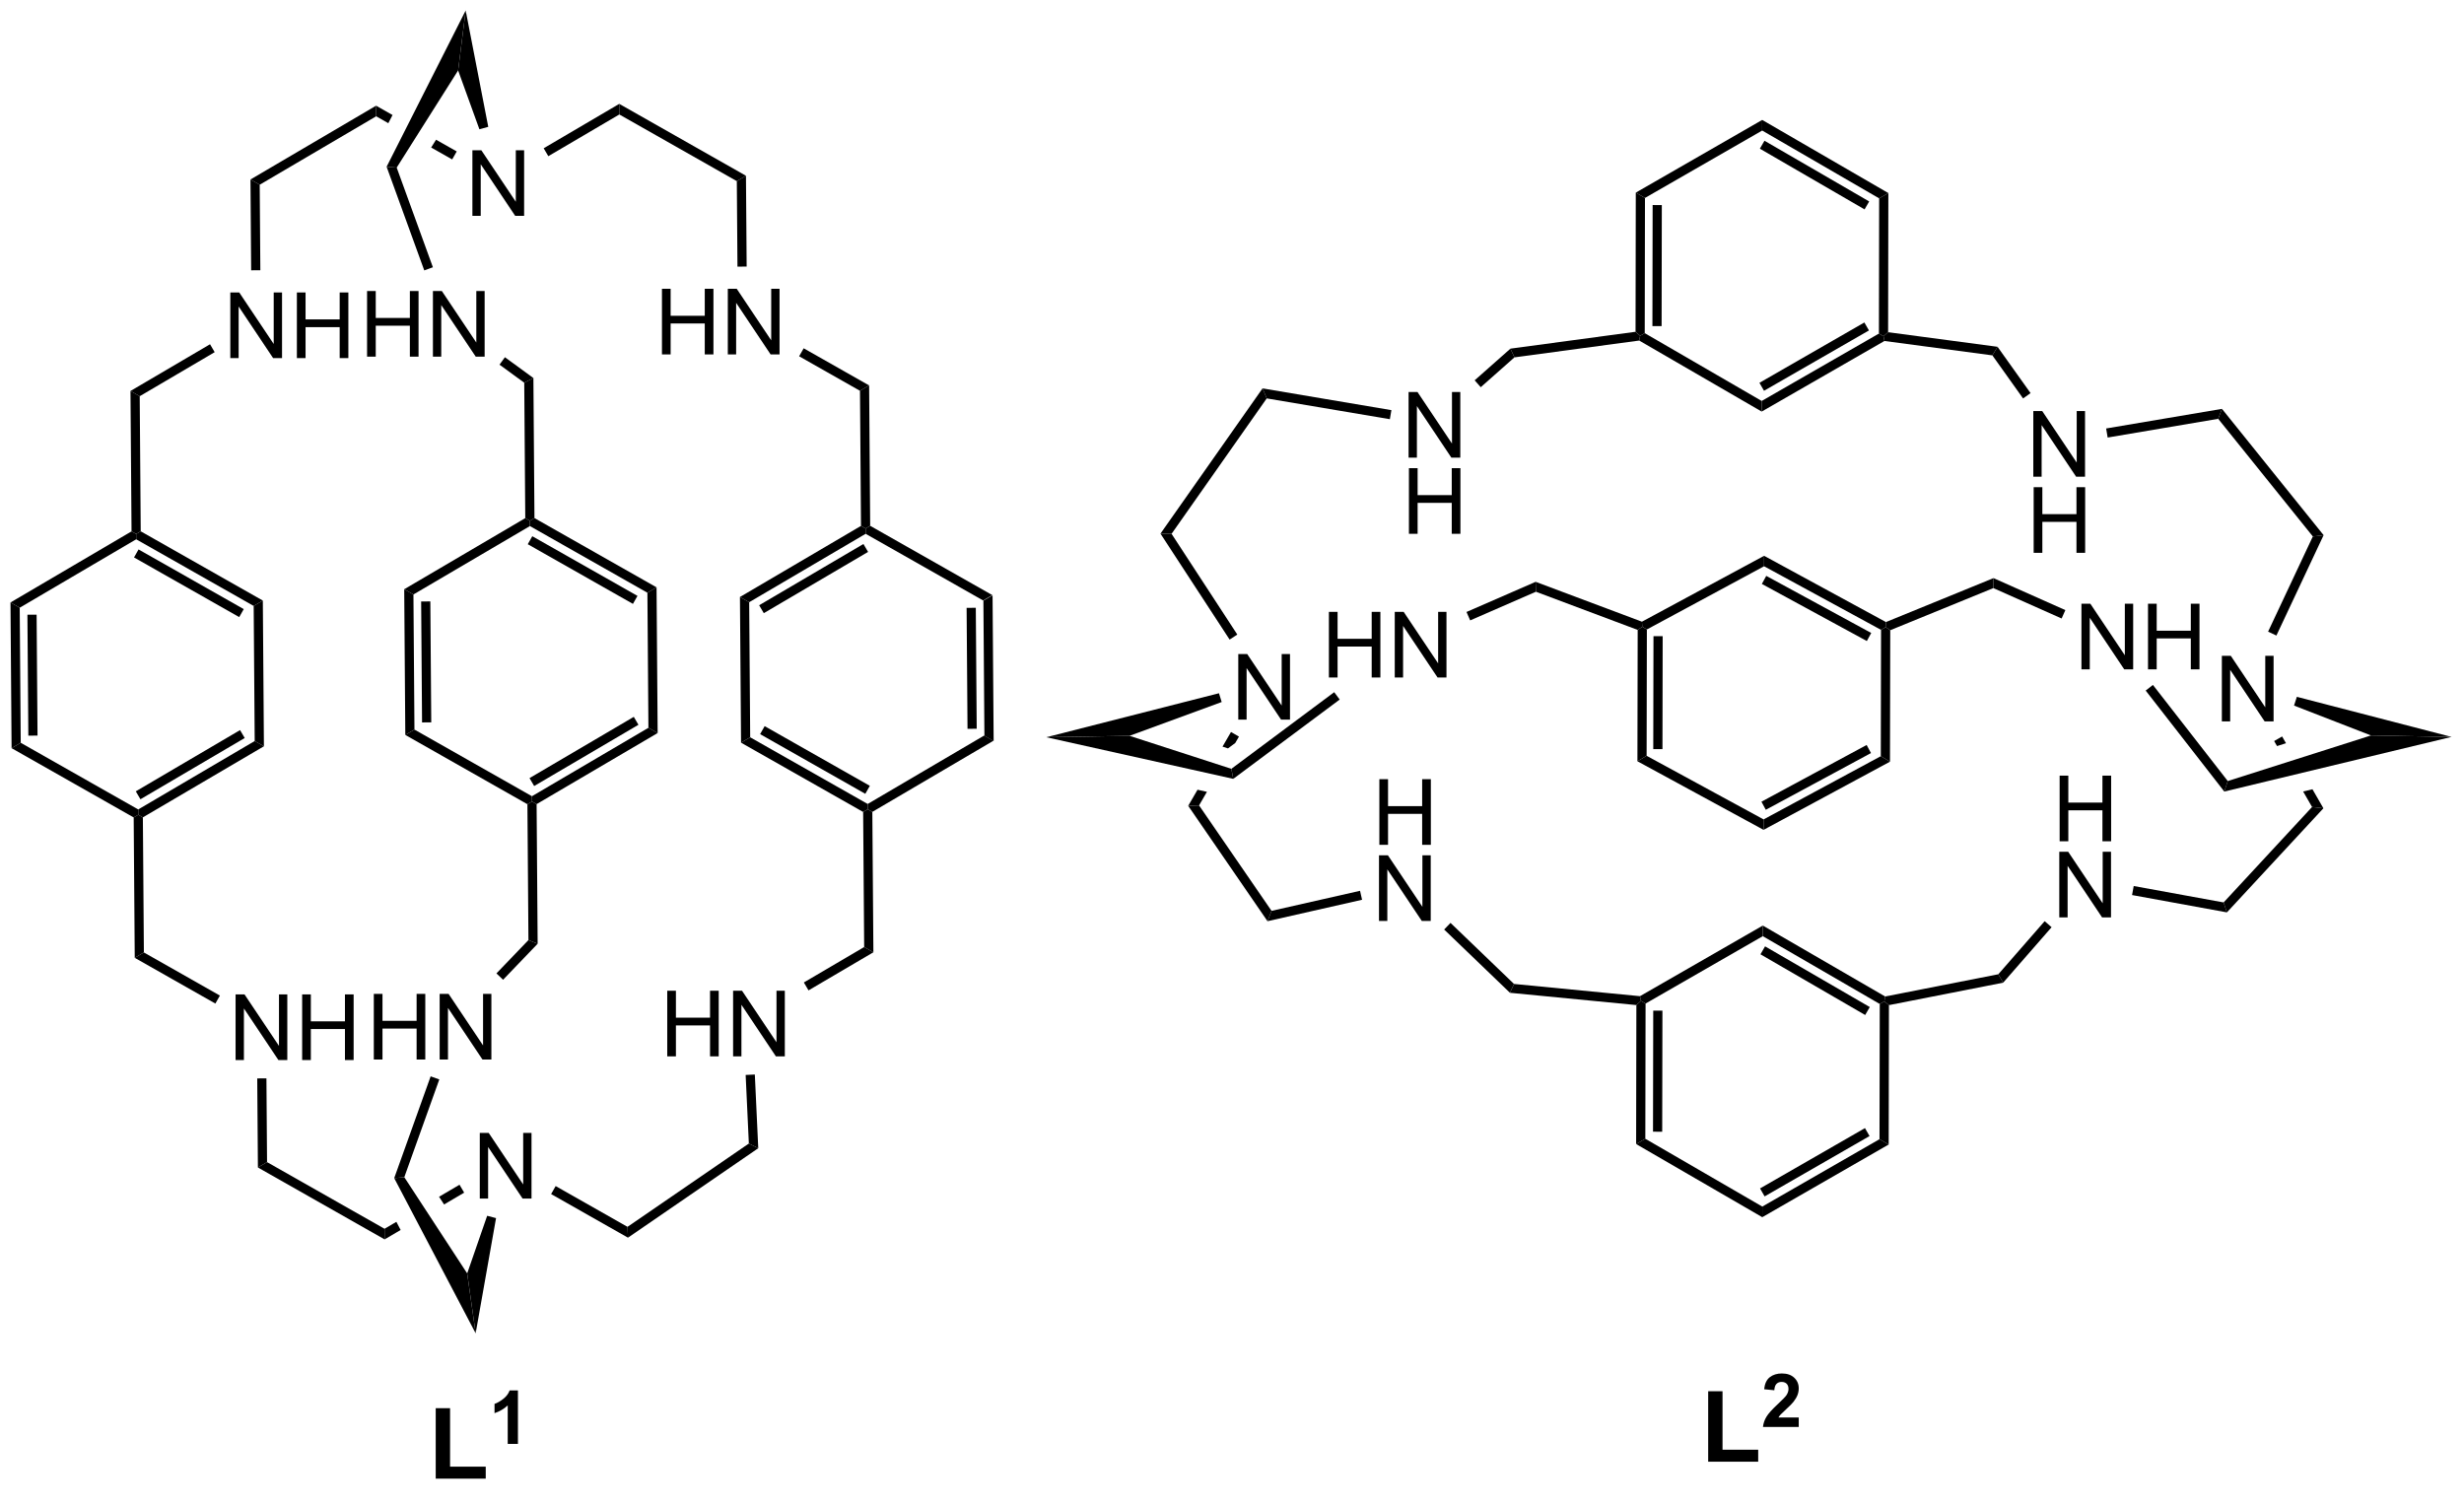 <?xml version="1.0" encoding="UTF-8"?>
<!DOCTYPE svg PUBLIC '-//W3C//DTD SVG 1.0//EN'
          'http://www.w3.org/TR/2001/REC-SVG-20010904/DTD/svg10.dtd'>
<svg stroke-dasharray="none" shape-rendering="auto" xmlns="http://www.w3.org/2000/svg" font-family="'Dialog'" text-rendering="auto" width="90" fill-opacity="1" color-interpolation="auto" color-rendering="auto" preserveAspectRatio="xMidYMid meet" font-size="12px" viewBox="0 0 90 55" fill="black" xmlns:xlink="http://www.w3.org/1999/xlink" stroke="black" image-rendering="auto" stroke-miterlimit="10" stroke-linecap="square" stroke-linejoin="miter" font-style="normal" stroke-width="1" height="55" stroke-dashoffset="0" font-weight="normal" stroke-opacity="1"
><!--Generated by the Batik Graphics2D SVG Generator--><defs id="genericDefs"
  /><g
  ><defs id="defs1"
    ><clipPath clipPathUnits="userSpaceOnUse" id="clipPath1"
      ><path d="M2.505 2.654 L237.275 2.654 L237.275 144.655 L2.505 144.655 L2.505 2.654 Z"
      /></clipPath
      ><clipPath clipPathUnits="userSpaceOnUse" id="clipPath2"
      ><path d="M-0.972 2.794 L-0.972 140.847 L227.27 140.847 L227.27 2.794 Z"
      /></clipPath
    ></defs
    ><g transform="scale(0.383,0.383) translate(-2.505,-2.654) matrix(1.029,0,0,1.029,3.505,-0.221)"
    ><path d="M91.12 71.471 L90.264 70.986 L90.17 58.463 L91.019 57.965 ZM89.55 70.335 L89.466 59.124 L88.614 59.131 L88.698 70.342 Z" stroke="none" clip-path="url(#clipPath2)"
    /></g
    ><g transform="matrix(0.394,0,0,0.394,0.383,-1.102)"
    ><path d="M91.019 57.965 L90.17 58.463 L79.278 52.283 L79.275 51.791 L79.699 51.542 Z" stroke="none" clip-path="url(#clipPath2)"
    /></g
    ><g transform="matrix(0.394,0,0,0.394,0.383,-1.102)"
    ><path d="M78.847 51.549 L79.275 51.791 L79.278 52.283 L68.481 58.626 L67.625 58.141 ZM79.073 53.227 L69.406 58.906 L69.837 59.641 L79.504 53.962 Z" stroke="none" clip-path="url(#clipPath2)"
    /></g
    ><g transform="matrix(0.394,0,0,0.394,0.383,-1.102)"
    ><path d="M67.625 58.141 L68.481 58.626 L68.575 71.149 L67.727 71.647 Z" stroke="none" clip-path="url(#clipPath2)"
    /></g
    ><g transform="matrix(0.394,0,0,0.394,0.383,-1.102)"
    ><path d="M67.727 71.647 L68.575 71.149 L79.467 77.329 L79.471 77.82 L79.046 78.07 ZM69.495 70.855 L79.247 76.388 L79.667 75.647 L69.916 70.114 Z" stroke="none" clip-path="url(#clipPath2)"
    /></g
    ><g transform="matrix(0.394,0,0,0.394,0.383,-1.102)"
    ><path d="M79.898 78.063 L79.471 77.82 L79.467 77.329 L90.264 70.986 L91.12 71.471 Z" stroke="none" clip-path="url(#clipPath2)"
    /></g
    ><g transform="matrix(0.394,0,0,0.394,0.383,-1.102)"
    ><path d="M79.046 78.07 L79.471 77.82 L79.898 78.063 L79.996 91.078 L79.141 90.592 Z" stroke="none" clip-path="url(#clipPath2)"
    /></g
    ><g transform="matrix(0.394,0,0,0.394,0.383,-1.102)"
    ><path d="M79.699 51.542 L79.275 51.791 L78.847 51.549 L78.753 39.026 L79.601 38.528 Z" stroke="none" clip-path="url(#clipPath2)"
    /></g
    ><g transform="matrix(0.394,0,0,0.394,0.383,-1.102)"
    ><path d="M60.395 35.654 L60.395 29.57 L61.2 29.57 L61.2 32.069 L64.363 32.069 L64.363 29.57 L65.168 29.57 L65.168 35.654 L64.363 35.654 L64.363 32.785 L61.2 32.785 L61.2 35.654 L60.395 35.654 ZM66.5 35.654 L66.5 29.57 L67.328 29.57 L70.523 34.346 L70.523 29.57 L71.296 29.57 L71.296 35.654 L70.468 35.654 L67.272 30.873 L67.272 35.654 L66.5 35.654 Z" stroke="none" clip-path="url(#clipPath2)"
    /></g
    ><g transform="matrix(0.394,0,0,0.394,0.383,-1.102)"
    ><path d="M79.601 38.528 L78.753 39.026 L73.112 35.826 L73.533 35.085 Z" stroke="none" clip-path="url(#clipPath2)"
    /></g
    ><g transform="matrix(0.394,0,0,0.394,0.383,-1.102)"
    ><path d="M60.885 100.727 L60.885 94.642 L61.69 94.642 L61.69 97.141 L64.852 97.141 L64.852 94.642 L65.657 94.642 L65.657 100.727 L64.852 100.727 L64.852 97.857 L61.69 97.857 L61.69 100.727 L60.885 100.727 ZM66.99 100.727 L66.99 94.642 L67.817 94.642 L71.013 99.418 L71.013 94.642 L71.785 94.642 L71.785 100.727 L70.957 100.727 L67.762 95.945 L67.762 100.727 L66.99 100.727 Z" stroke="none" clip-path="url(#clipPath2)"
    /></g
    ><g transform="matrix(0.394,0,0,0.394,0.383,-1.102)"
    ><path d="M79.141 90.592 L79.996 91.078 L73.982 94.611 L73.55 93.876 Z" stroke="none" clip-path="url(#clipPath2)"
    /></g
    ><g transform="matrix(0.394,0,0,0.394,0.383,-1.102)"
    ><path d="M68.154 102.451 L69.005 102.411 L69.323 109.243 L68.45 108.809 Z" stroke="none" clip-path="url(#clipPath2)"
    /></g
    ><g transform="matrix(0.394,0,0,0.394,0.383,-1.102)"
    ><path d="M68.45 108.809 L69.323 109.243 L57.244 117.535 L57.201 116.531 Z" stroke="none" clip-path="url(#clipPath2)"
    /></g
    ><g transform="matrix(0.394,0,0,0.394,0.383,-1.102)"
    ><path d="M43.507 113.911 L43.507 107.826 L44.335 107.826 L47.53 112.602 L47.53 107.826 L48.302 107.826 L48.302 113.911 L47.475 113.911 L44.279 109.129 L44.279 113.911 L43.507 113.911 Z" stroke="none" clip-path="url(#clipPath2)"
    /></g
    ><g transform="matrix(0.394,0,0,0.394,0.383,-1.102)"
    ><path d="M57.201 116.531 L57.244 117.535 L50.119 113.493 L50.54 112.752 Z" stroke="none" clip-path="url(#clipPath2)"
    /></g
    ><g transform="matrix(0.394,0,0,0.394,0.383,-1.102)"
    ><path d="M68.247 27.51 L67.395 27.516 L67.335 19.589 L68.183 19.091 Z" stroke="none" clip-path="url(#clipPath2)"
    /></g
    ><g transform="matrix(0.394,0,0,0.394,0.383,-1.102)"
    ><path d="M68.183 19.091 L67.335 19.589 L56.443 13.409 L56.436 12.426 Z" stroke="none" clip-path="url(#clipPath2)"
    /></g
    ><g transform="matrix(0.394,0,0,0.394,0.383,-1.102)"
    ><path d="M42.822 22.81 L42.822 16.725 L43.65 16.725 L46.846 21.501 L46.846 16.725 L47.617 16.725 L47.617 22.81 L46.79 22.81 L43.594 18.028 L43.594 22.81 L42.822 22.81 Z" stroke="none" clip-path="url(#clipPath2)"
    /></g
    ><g transform="matrix(0.394,0,0,0.394,0.383,-1.102)"
    ><path d="M56.436 12.426 L56.443 13.409 L49.86 17.276 L49.429 16.542 Z" stroke="none" clip-path="url(#clipPath2)"
    /></g
    ><g transform="matrix(0.394,0,0,0.394,0.383,-1.102)"
    ><path d="M41.628 112.628 L39.73 113.743 L39.73 113.743 L40.196 114.457 L40.196 114.457 L42.059 113.362 L41.628 112.628 ZM35.774 116.066 L34.677 116.711 L34.684 117.695 L36.17 116.822 L36.17 116.822 L35.774 116.066 Z" stroke="none" clip-path="url(#clipPath2)"
    /></g
    ><g transform="matrix(0.394,0,0,0.394,0.383,-1.102)"
    ><path d="M23.785 110.531 L22.937 111.029 L34.684 117.695 L34.677 116.711 L23.785 110.531 Z" stroke="none" clip-path="url(#clipPath2)"
    /></g
    ><g transform="matrix(0.394,0,0,0.394,0.383,-1.102)"
    ><path d="M20.868 101.066 L20.868 94.981 L21.695 94.981 L24.891 99.757 L24.891 94.981 L25.663 94.981 L25.663 101.066 L24.835 101.066 L21.64 96.284 L21.64 101.066 L20.868 101.066 ZM27.039 101.066 L27.039 94.981 L27.845 94.981 L27.845 97.48 L31.007 97.48 L31.007 94.981 L31.812 94.981 L31.812 101.066 L31.007 101.066 L31.007 98.196 L27.845 98.196 L27.845 101.066 L27.039 101.066 Z" stroke="none" clip-path="url(#clipPath2)"
    /></g
    ><g transform="matrix(0.394,0,0,0.394,0.383,-1.102)"
    ><path d="M23.785 110.531 L22.937 111.029 L22.875 102.773 L23.727 102.766 Z" stroke="none" clip-path="url(#clipPath2)"
    /></g
    ><g transform="matrix(0.394,0,0,0.394,0.383,-1.102)"
    ><path d="M19.414 95.092 L18.994 95.833 L11.519 91.592 L12.367 91.094 Z" stroke="none" clip-path="url(#clipPath2)"
    /></g
    ><g transform="matrix(0.394,0,0,0.394,0.383,-1.102)"
    ><path d="M12.367 91.094 L11.519 91.592 L11.421 78.578 L11.845 78.329 L12.273 78.572 Z" stroke="none" clip-path="url(#clipPath2)"
    /></g
    ><g transform="matrix(0.394,0,0,0.394,0.383,-1.102)"
    ><path d="M12.273 78.572 L11.845 78.329 L11.842 77.837 L22.64 71.494 L23.495 71.98 ZM12.048 76.893 L21.715 71.214 L21.283 70.48 L11.616 76.158 Z" stroke="none" clip-path="url(#clipPath2)"
    /></g
    ><g transform="matrix(0.394,0,0,0.394,0.383,-1.102)"
    ><path d="M23.495 71.98 L22.64 71.494 L22.545 58.971 L23.394 58.473 Z" stroke="none" clip-path="url(#clipPath2)"
    /></g
    ><g transform="matrix(0.394,0,0,0.394,0.383,-1.102)"
    ><path d="M23.394 58.473 L22.545 58.971 L11.653 52.792 L11.65 52.3 L12.074 52.051 ZM21.625 59.265 L11.873 53.733 L11.453 54.474 L21.204 60.006 Z" stroke="none" clip-path="url(#clipPath2)"
    /></g
    ><g transform="matrix(0.394,0,0,0.394,0.383,-1.102)"
    ><path d="M11.222 52.057 L11.65 52.3 L11.653 52.792 L0.856 59.135 L0 58.649 Z" stroke="none" clip-path="url(#clipPath2)"
    /></g
    ><g transform="matrix(0.394,0,0,0.394,0.383,-1.102)"
    ><path d="M0 58.649 L0.856 59.135 L0.95 71.657 L0.102 72.155 ZM1.57 59.785 L1.655 70.996 L2.507 70.99 L2.422 59.779 Z" stroke="none" clip-path="url(#clipPath2)"
    /></g
    ><g transform="matrix(0.394,0,0,0.394,0.383,-1.102)"
    ><path d="M0.102 72.155 L0.95 71.657 L11.842 77.837 L11.845 78.329 L11.421 78.578 Z" stroke="none" clip-path="url(#clipPath2)"
    /></g
    ><g transform="matrix(0.394,0,0,0.394,0.383,-1.102)"
    ><path d="M12.074 52.051 L11.65 52.3 L11.222 52.057 L11.124 39.043 L11.98 39.528 Z" stroke="none" clip-path="url(#clipPath2)"
    /></g
    ><g transform="matrix(0.394,0,0,0.394,0.383,-1.102)"
    ><path d="M20.379 35.993 L20.379 29.909 L21.206 29.909 L24.402 34.685 L24.402 29.909 L25.174 29.909 L25.174 35.993 L24.346 35.993 L21.151 31.212 L21.151 35.993 L20.379 35.993 ZM26.55 35.993 L26.55 29.909 L27.355 29.909 L27.355 32.408 L30.518 32.408 L30.518 29.909 L31.323 29.909 L31.323 35.993 L30.518 35.993 L30.518 33.124 L27.355 33.124 L27.355 35.993 L26.55 35.993 Z" stroke="none" clip-path="url(#clipPath2)"
    /></g
    ><g transform="matrix(0.394,0,0,0.394,0.383,-1.102)"
    ><path d="M11.98 39.528 L11.124 39.043 L18.499 34.711 L18.93 35.445 Z" stroke="none" clip-path="url(#clipPath2)"
    /></g
    ><g transform="matrix(0.394,0,0,0.394,0.383,-1.102)"
    ><path d="M23.163 27.849 L22.311 27.855 L22.248 19.436 L23.104 19.922 Z" stroke="none" clip-path="url(#clipPath2)"
    /></g
    ><g transform="matrix(0.394,0,0,0.394,0.383,-1.102)"
    ><path d="M33.894 12.595 L22.248 19.436 L23.104 19.922 L33.901 13.579 L33.894 12.595 Z" stroke="none" clip-path="url(#clipPath2)"
    /></g
    ><g transform="matrix(0.394,0,0,0.394,0.383,-1.102)"
    ><path d="M33.894 12.595 L33.901 13.579 L35.028 14.218 L35.418 13.46 L33.894 12.595 ZM39.454 15.75 L38.998 16.471 L40.948 17.577 L41.369 16.836 L39.454 15.75 Z" stroke="none" clip-path="url(#clipPath2)"
    /></g
    ><g transform="matrix(0.394,0,0,0.394,0.383,-1.102)"
    ><path d="M44.19 115.507 L45.014 115.722 L43.124 126.403 L42.339 120.85 Z" stroke="none" clip-path="url(#clipPath2)"
    /></g
    ><g transform="matrix(0.394,0,0,0.394,0.383,-1.102)"
    ><path d="M42.339 120.85 L43.124 126.403 L35.573 112.017 L36.509 111.93 Z" stroke="none" clip-path="url(#clipPath2)"
    /></g
    ><g transform="matrix(0.394,0,0,0.394,0.383,-1.102)"
    ><path d="M33.682 101.02 L33.682 94.935 L34.487 94.935 L34.487 97.434 L37.65 97.434 L37.65 94.935 L38.455 94.935 L38.455 101.02 L37.65 101.02 L37.65 98.15 L34.487 98.15 L34.487 101.02 L33.682 101.02 ZM39.787 101.02 L39.787 94.935 L40.614 94.935 L43.81 99.711 L43.81 94.935 L44.582 94.935 L44.582 101.02 L43.755 101.02 L40.559 96.239 L40.559 101.02 L39.787 101.02 Z" stroke="none" clip-path="url(#clipPath2)"
    /></g
    ><g transform="matrix(0.394,0,0,0.394,0.383,-1.102)"
    ><path d="M36.509 111.93 L35.573 112.017 L38.951 102.58 L39.753 102.867 Z" stroke="none" clip-path="url(#clipPath2)"
    /></g
    ><g transform="matrix(0.394,0,0,0.394,0.383,-1.102)"
    ><path d="M44.292 14.555 L43.471 14.781 L41.498 9.328 L42.199 3.767 Z" stroke="none" clip-path="url(#clipPath2)"
    /></g
    ><g transform="matrix(0.394,0,0,0.394,0.383,-1.102)"
    ><path d="M42.199 3.767 L41.498 9.328 L35.804 18.334 L34.869 18.256 Z" stroke="none" clip-path="url(#clipPath2)"
    /></g
    ><g transform="matrix(0.394,0,0,0.394,0.383,-1.102)"
    ><path d="M33.057 35.86 L33.057 29.776 L33.862 29.776 L33.862 32.274 L37.024 32.274 L37.024 29.776 L37.83 29.776 L37.83 35.86 L37.024 35.86 L37.024 32.991 L33.862 32.991 L33.862 35.86 L33.057 35.86 ZM39.162 35.86 L39.162 29.776 L39.989 29.776 L43.185 34.551 L43.185 29.776 L43.957 29.776 L43.957 35.86 L43.13 35.86 L39.934 31.079 L39.934 35.86 L39.162 35.86 Z" stroke="none" clip-path="url(#clipPath2)"
    /></g
    ><g transform="matrix(0.394,0,0,0.394,0.383,-1.102)"
    ><path d="M34.869 18.256 L35.804 18.334 L39.16 27.573 L38.359 27.864 Z" stroke="none" clip-path="url(#clipPath2)"
    /></g
    ><g transform="matrix(0.394,0,0,0.394,0.383,-1.102)"
    ><path d="M45.665 93.626 L45.051 93.036 L48.017 89.947 L48.871 90.287 Z" stroke="none" clip-path="url(#clipPath2)"
    /></g
    ><g transform="matrix(0.394,0,0,0.394,0.383,-1.102)"
    ><path d="M48.871 90.287 L48.017 89.947 L47.922 77.352 L48.346 77.103 L48.774 77.345 Z" stroke="none" clip-path="url(#clipPath2)"
    /></g
    ><g transform="matrix(0.394,0,0,0.394,0.383,-1.102)"
    ><path d="M48.774 77.345 L48.346 77.103 L48.343 76.611 L59.14 70.268 L59.996 70.753 ZM48.548 75.666 L58.215 69.988 L57.784 69.253 L48.117 74.932 Z" stroke="none" clip-path="url(#clipPath2)"
    /></g
    ><g transform="matrix(0.394,0,0,0.394,0.383,-1.102)"
    ><path d="M59.996 70.753 L59.14 70.268 L59.046 57.745 L59.894 57.247 Z" stroke="none" clip-path="url(#clipPath2)"
    /></g
    ><g transform="matrix(0.394,0,0,0.394,0.383,-1.102)"
    ><path d="M59.894 57.247 L59.046 57.745 L48.154 51.566 L48.151 51.074 L48.575 50.825 ZM58.126 58.039 L48.374 52.507 L47.954 53.248 L57.705 58.78 Z" stroke="none" clip-path="url(#clipPath2)"
    /></g
    ><g transform="matrix(0.394,0,0,0.394,0.383,-1.102)"
    ><path d="M47.723 50.831 L48.151 51.074 L48.154 51.566 L37.356 57.908 L36.501 57.423 Z" stroke="none" clip-path="url(#clipPath2)"
    /></g
    ><g transform="matrix(0.394,0,0,0.394,0.383,-1.102)"
    ><path d="M36.501 57.423 L37.356 57.908 L37.45 70.431 L36.602 70.929 ZM38.071 58.559 L38.155 69.77 L39.007 69.763 L38.923 58.552 Z" stroke="none" clip-path="url(#clipPath2)"
    /></g
    ><g transform="matrix(0.394,0,0,0.394,0.383,-1.102)"
    ><path d="M36.602 70.929 L37.45 70.431 L48.343 76.611 L48.346 77.103 L47.922 77.352 Z" stroke="none" clip-path="url(#clipPath2)"
    /></g
    ><g transform="matrix(0.394,0,0,0.394,0.383,-1.102)"
    ><path d="M48.575 50.825 L48.151 51.074 L47.723 50.831 L47.628 38.277 L48.477 37.842 Z" stroke="none" clip-path="url(#clipPath2)"
    /></g
    ><g transform="matrix(0.394,0,0,0.394,0.383,-1.102)"
    ><path d="M48.477 37.842 L47.628 38.277 L45.334 36.603 L45.837 35.914 Z" stroke="none" clip-path="url(#clipPath2)"
    /></g
    ><g transform="matrix(0.394,0,0,0.394,0.383,-1.102)"
    ><path d="M189.968 80.787 L189.968 74.703 L190.773 74.703 L190.773 77.202 L193.936 77.202 L193.936 74.703 L194.741 74.703 L194.741 80.787 L193.936 80.787 L193.936 77.918 L190.773 77.918 L190.773 80.787 L189.968 80.787 Z" stroke="none" clip-path="url(#clipPath2)"
    /></g
    ><g transform="matrix(0.394,0,0,0.394,0.383,-1.102)"
    ><path d="M189.935 87.846 L189.935 81.761 L190.762 81.761 L193.958 86.537 L193.958 81.761 L194.73 81.761 L194.73 87.846 L193.903 87.846 L190.707 83.065 L190.707 87.846 L189.935 87.846 Z" stroke="none" clip-path="url(#clipPath2)"
    /></g
    ><g transform="matrix(0.394,0,0,0.394,0.383,-1.102)"
    ><path d="M184.733 93.896 L184.282 93.116 L188.579 88.195 L189.221 88.755 Z" stroke="none" clip-path="url(#clipPath2)"
    /></g
    ><g transform="matrix(0.394,0,0,0.394,0.383,-1.102)"
    ><path d="M126.902 81.116 L126.902 75.031 L127.707 75.031 L127.707 77.53 L130.87 77.53 L130.87 75.031 L131.675 75.031 L131.675 81.116 L130.87 81.116 L130.87 78.246 L127.707 78.246 L127.707 81.116 L126.902 81.116 Z" stroke="none" clip-path="url(#clipPath2)"
    /></g
    ><g transform="matrix(0.394,0,0,0.394,0.383,-1.102)"
    ><path d="M126.869 88.174 L126.869 82.089 L127.696 82.089 L130.892 86.865 L130.892 82.089 L131.664 82.089 L131.664 88.174 L130.837 88.174 L127.641 83.393 L127.641 88.174 L126.869 88.174 Z" stroke="none" clip-path="url(#clipPath2)"
    /></g
    ><g transform="matrix(0.394,0,0,0.394,0.383,-1.102)"
    ><path d="M139.386 94.014 L139.009 94.834 L132.908 88.968 L133.499 88.354 Z" stroke="none" clip-path="url(#clipPath2)"
    /></g
    ><g transform="matrix(0.394,0,0,0.394,0.383,-1.102)"
    ><path d="M125.111 85.379 L125.299 86.21 L116.532 88.197 L116.907 87.238 Z" stroke="none" clip-path="url(#clipPath2)"
    /></g
    ><g transform="matrix(0.394,0,0,0.394,0.383,-1.102)"
    ><path d="M110.188 77.462 L109.181 77.501 L116.532 88.197 L116.907 87.238 L110.188 77.462 Z" stroke="none" clip-path="url(#clipPath2)"
    /></g
    ><g transform="matrix(0.394,0,0,0.394,0.383,-1.102)"
    ><path d="M113.823 69.512 L113.823 63.428 L114.65 63.428 L117.846 68.204 L117.846 63.428 L118.618 63.428 L118.618 69.512 L117.791 69.512 L114.595 64.731 L114.595 69.512 L113.823 69.512 Z" stroke="none" clip-path="url(#clipPath2)"
    /></g
    ><g transform="matrix(0.394,0,0,0.394,0.383,-1.102)"
    ><path d="M113.149 70.657 L112.362 72.013 L112.362 72.013 L112.869 72.178 L112.869 72.178 L113.543 71.676 L113.543 71.676 L113.886 71.084 L113.149 70.657 ZM110.046 76.009 L109.181 77.501 L110.188 77.462 L110.918 76.203 L110.918 76.203 L110.046 76.009 Z" stroke="none" clip-path="url(#clipPath2)"
    /></g
    ><g transform="matrix(0.394,0,0,0.394,0.383,-1.102)"
    ><path d="M196.681 85.773 L196.834 84.935 L205.168 86.457 L205.475 87.379 Z" stroke="none" clip-path="url(#clipPath2)"
    /></g
    ><g transform="matrix(0.394,0,0,0.394,0.383,-1.102)"
    ><path d="M213.369 77.609 L205.168 86.457 L205.475 87.379 L214.42 77.729 L213.369 77.609 Z" stroke="none" clip-path="url(#clipPath2)"
    /></g
    ><g transform="matrix(0.394,0,0,0.394,0.383,-1.102)"
    ><path d="M205.006 69.676 L205.006 63.592 L205.834 63.592 L209.03 68.368 L209.03 63.592 L209.802 63.592 L209.802 69.676 L208.974 69.676 L205.778 64.895 L205.778 69.676 L205.006 69.676 Z" stroke="none" clip-path="url(#clipPath2)"
    /></g
    ><g transform="matrix(0.394,0,0,0.394,0.383,-1.102)"
    ><path d="M210.592 71.07 L209.853 71.495 L210.121 71.961 L210.121 71.961 L210.952 71.697 L210.592 71.07 ZM213.406 75.965 L212.542 76.172 L213.369 77.609 L214.42 77.729 L213.406 75.965 Z" stroke="none" clip-path="url(#clipPath2)"
    /></g
    ><g transform="matrix(0.394,0,0,0.394,0.383,-1.102)"
    ><path d="M113.733 61.624 L113.02 62.09 L106.61 52.267 L107.639 52.285 Z" stroke="none" clip-path="url(#clipPath2)"
    /></g
    ><g transform="matrix(0.394,0,0,0.394,0.383,-1.102)"
    ><path d="M107.639 52.285 L106.61 52.267 L116.073 38.802 L116.461 39.731 Z" stroke="none" clip-path="url(#clipPath2)"
    /></g
    ><g transform="matrix(0.394,0,0,0.394,0.383,-1.102)"
    ><path d="M129.611 45.225 L129.611 39.14 L130.438 39.14 L133.634 43.916 L133.634 39.14 L134.406 39.14 L134.406 45.225 L133.579 45.225 L130.383 40.443 L130.383 45.225 L129.611 45.225 Z" stroke="none" clip-path="url(#clipPath2)"
    /></g
    ><g transform="matrix(0.394,0,0,0.394,0.383,-1.102)"
    ><path d="M129.644 52.283 L129.644 46.198 L130.449 46.198 L130.449 48.697 L133.612 48.697 L133.612 46.198 L134.417 46.198 L134.417 52.283 L133.612 52.283 L133.612 49.414 L130.449 49.414 L130.449 52.283 L129.644 52.283 Z" stroke="none" clip-path="url(#clipPath2)"
    /></g
    ><g transform="matrix(0.394,0,0,0.394,0.383,-1.102)"
    ><path d="M116.461 39.731 L116.073 38.802 L128.018 40.819 L127.876 41.659 Z" stroke="none" clip-path="url(#clipPath2)"
    /></g
    ><g transform="matrix(0.394,0,0,0.394,0.383,-1.102)"
    ><path d="M136.301 38.692 L135.737 38.054 L139.054 35.118 L139.425 35.927 Z" stroke="none" clip-path="url(#clipPath2)"
    /></g
    ><g transform="matrix(0.394,0,0,0.394,0.383,-1.102)"
    ><path d="M187.527 46.988 L187.527 40.904 L188.354 40.904 L191.55 45.679 L191.55 40.904 L192.322 40.904 L192.322 46.988 L191.494 46.988 L188.298 42.207 L188.298 46.988 L187.527 46.988 Z" stroke="none" clip-path="url(#clipPath2)"
    /></g
    ><g transform="matrix(0.394,0,0,0.394,0.383,-1.102)"
    ><path d="M187.56 54.047 L187.56 47.962 L188.365 47.962 L188.365 50.461 L191.528 50.461 L191.528 47.962 L192.333 47.962 L192.333 54.047 L191.528 54.047 L191.528 51.177 L188.365 51.177 L188.365 54.047 L187.56 54.047 Z" stroke="none" clip-path="url(#clipPath2)"
    /></g
    ><g transform="matrix(0.394,0,0,0.394,0.383,-1.102)"
    ><path d="M183.732 35.743 L184.211 34.947 L187.273 39.24 L186.579 39.735 Z" stroke="none" clip-path="url(#clipPath2)"
    /></g
    ><g transform="matrix(0.394,0,0,0.394,0.383,-1.102)"
    ><path d="M194.42 43.359 L194.278 42.519 L205.017 40.701 L204.666 41.624 Z" stroke="none" clip-path="url(#clipPath2)"
    /></g
    ><g transform="matrix(0.394,0,0,0.394,0.383,-1.102)"
    ><path d="M204.666 41.624 L205.017 40.701 L214.439 52.409 L213.441 52.528 Z" stroke="none" clip-path="url(#clipPath2)"
    /></g
    ><g transform="matrix(0.394,0,0,0.394,0.383,-1.102)"
    ><path d="M213.441 52.528 L214.439 52.409 L210.063 61.716 L209.292 61.354 Z" stroke="none" clip-path="url(#clipPath2)"
    /></g
    ><g transform="matrix(0.394,0,0,0.394,0.383,-1.102)"
    ><path d="M112.033 67.064 L112.285 67.878 L103.744 71.012 L96.03 71.142 Z" stroke="none" clip-path="url(#clipPath2)"
    /></g
    ><g transform="matrix(0.394,0,0,0.394,0.383,-1.102)"
    ><path d="M96.03 71.142 L103.744 71.012 L113.182 74.07 L113.359 75.001 Z" stroke="none" clip-path="url(#clipPath2)"
    /></g
    ><g transform="matrix(0.394,0,0,0.394,0.383,-1.102)"
    ><path d="M122.224 65.604 L122.224 59.519 L123.029 59.519 L123.029 62.018 L126.191 62.018 L126.191 59.519 L126.997 59.519 L126.997 65.604 L126.191 65.604 L126.191 62.734 L123.029 62.734 L123.029 65.604 L122.224 65.604 ZM128.329 65.604 L128.329 59.519 L129.156 59.519 L132.352 64.295 L132.352 59.519 L133.124 59.519 L133.124 65.604 L132.297 65.604 L129.101 60.822 L129.101 65.604 L128.329 65.604 Z" stroke="none" clip-path="url(#clipPath2)"
    /></g
    ><g transform="matrix(0.394,0,0,0.394,0.383,-1.102)"
    ><path d="M113.359 75.001 L113.182 74.07 L122.716 66.966 L123.225 67.649 Z" stroke="none" clip-path="url(#clipPath2)"
    /></g
    ><g transform="matrix(0.394,0,0,0.394,0.383,-1.102)"
    ><path d="M211.698 68.208 L211.959 67.397 L226.298 71.112 L218.832 70.976 Z" stroke="none" clip-path="url(#clipPath2)"
    /></g
    ><g transform="matrix(0.394,0,0,0.394,0.383,-1.102)"
    ><path d="M218.832 70.976 L226.298 71.112 L205.232 76.178 L205.554 75.204 Z" stroke="none" clip-path="url(#clipPath2)"
    /></g
    ><g transform="matrix(0.394,0,0,0.394,0.383,-1.102)"
    ><path d="M191.989 64.852 L191.989 58.767 L192.816 58.767 L196.012 63.543 L196.012 58.767 L196.784 58.767 L196.784 64.852 L195.957 64.852 L192.761 60.07 L192.761 64.852 L191.989 64.852 ZM198.16 64.852 L198.16 58.767 L198.966 58.767 L198.966 61.266 L202.128 61.266 L202.128 58.767 L202.933 58.767 L202.933 64.852 L202.128 64.852 L202.128 61.982 L198.966 61.982 L198.966 64.852 L198.16 64.852 Z" stroke="none" clip-path="url(#clipPath2)"
    /></g
    ><g transform="matrix(0.394,0,0,0.394,0.383,-1.102)"
    ><path d="M205.554 75.204 L205.232 76.178 L197.944 66.817 L198.616 66.294 Z" stroke="none" clip-path="url(#clipPath2)"
    /></g
    ><g transform="matrix(0.394,0,0,0.394,0.383,-1.102)"
    ><path d="M183.822 57.317 L183.836 56.391 L190.498 59.356 L190.152 60.134 Z" stroke="none" clip-path="url(#clipPath2)"
    /></g
    ><g transform="matrix(0.394,0,0,0.394,0.383,-1.102)"
    ><path d="M162.521 79.729 L162.523 78.76 L173.389 72.9 L174.24 73.409 ZM162.727 77.869 L172.479 72.61 L172.075 71.86 L162.323 77.119 Z" stroke="none" clip-path="url(#clipPath2)"
    /></g
    ><g transform="matrix(0.394,0,0,0.394,0.383,-1.102)"
    ><path d="M174.24 73.409 L173.389 72.9 L173.412 61.189 L173.838 60.936 L174.264 61.222 Z" stroke="none" clip-path="url(#clipPath2)"
    /></g
    ><g transform="matrix(0.394,0,0,0.394,0.383,-1.102)"
    ><path d="M173.864 60.465 L173.838 60.936 L173.412 61.189 L162.568 55.292 L162.57 54.323 ZM172.501 61.476 L162.769 56.184 L162.362 56.932 L172.094 62.224 Z" stroke="none" clip-path="url(#clipPath2)"
    /></g
    ><g transform="matrix(0.394,0,0,0.394,0.383,-1.102)"
    ><path d="M162.57 54.323 L162.568 55.292 L151.702 61.152 L151.276 60.898 L151.244 60.431 Z" stroke="none" clip-path="url(#clipPath2)"
    /></g
    ><g transform="matrix(0.394,0,0,0.394,0.383,-1.102)"
    ><path d="M150.85 61.193 L151.276 60.898 L151.702 61.152 L151.679 72.864 L150.826 73.37 ZM152.315 61.773 L152.295 72.245 L153.147 72.247 L153.167 61.775 Z" stroke="none" clip-path="url(#clipPath2)"
    /></g
    ><g transform="matrix(0.394,0,0,0.394,0.383,-1.102)"
    ><path d="M150.826 73.37 L151.679 72.864 L162.523 78.76 L162.521 79.729 Z" stroke="none" clip-path="url(#clipPath2)"
    /></g
    ><g transform="matrix(0.394,0,0,0.394,0.383,-1.102)"
    ><path d="M162.401 115.637 L162.403 114.653 L173.269 108.406 L174.12 108.899 ZM162.618 113.709 L172.345 108.116 L171.921 107.378 L162.193 112.971 Z" stroke="none" clip-path="url(#clipPath2)"
    /></g
    ><g transform="matrix(0.394,0,0,0.394,0.383,-1.102)"
    ><path d="M174.12 108.899 L173.269 108.406 L173.292 95.871 L173.718 95.626 L174.143 95.977 Z" stroke="none" clip-path="url(#clipPath2)"
    /></g
    ><g transform="matrix(0.394,0,0,0.394,0.383,-1.102)"
    ><path d="M173.793 95.177 L173.718 95.626 L173.292 95.871 L162.448 89.585 L162.45 88.601 ZM172.367 96.157 L162.659 90.529 L162.232 91.266 L171.94 96.894 Z" stroke="none" clip-path="url(#clipPath2)"
    /></g
    ><g transform="matrix(0.394,0,0,0.394,0.383,-1.102)"
    ><path d="M162.45 88.601 L162.448 89.585 L151.582 95.832 L151.156 95.585 L151.062 95.148 Z" stroke="none" clip-path="url(#clipPath2)"
    /></g
    ><g transform="matrix(0.394,0,0,0.394,0.383,-1.102)"
    ><path d="M150.729 95.972 L151.156 95.585 L151.582 95.832 L151.559 108.366 L150.706 108.857 ZM152.292 96.49 L152.271 107.711 L153.123 107.713 L153.144 96.491 Z" stroke="none" clip-path="url(#clipPath2)"
    /></g
    ><g transform="matrix(0.394,0,0,0.394,0.383,-1.102)"
    ><path d="M150.706 108.857 L151.559 108.366 L162.403 114.653 L162.401 115.637 Z" stroke="none" clip-path="url(#clipPath2)"
    /></g
    ><g transform="matrix(0.394,0,0,0.394,0.383,-1.102)"
    ><path d="M151.062 95.148 L151.156 95.585 L150.729 95.972 L139.009 94.834 L139.386 94.014 Z" stroke="none" clip-path="url(#clipPath2)"
    /></g
    ><g transform="matrix(0.394,0,0,0.394,0.383,-1.102)"
    ><path d="M174.143 95.977 L173.718 95.626 L173.793 95.177 L184.282 93.116 L184.733 93.896 Z" stroke="none" clip-path="url(#clipPath2)"
    /></g
    ><g transform="matrix(0.394,0,0,0.394,0.383,-1.102)"
    ><path d="M162.346 40.952 L162.347 39.968 L173.214 33.72 L173.639 33.967 L173.726 34.408 ZM162.562 39.024 L172.29 33.431 L171.865 32.692 L162.137 38.286 Z" stroke="none" clip-path="url(#clipPath2)"
    /></g
    ><g transform="matrix(0.394,0,0,0.394,0.383,-1.102)"
    ><path d="M174.066 33.594 L173.639 33.967 L173.214 33.72 L173.236 21.186 L174.089 20.696 Z" stroke="none" clip-path="url(#clipPath2)"
    /></g
    ><g transform="matrix(0.394,0,0,0.394,0.383,-1.102)"
    ><path d="M174.089 20.696 L173.236 21.186 L162.393 14.899 L162.394 13.915 ZM172.312 21.472 L162.604 15.844 L162.177 16.581 L171.884 22.209 Z" stroke="none" clip-path="url(#clipPath2)"
    /></g
    ><g transform="matrix(0.394,0,0,0.394,0.383,-1.102)"
    ><path d="M162.394 13.915 L162.393 14.899 L151.526 21.147 L150.675 20.654 Z" stroke="none" clip-path="url(#clipPath2)"
    /></g
    ><g transform="matrix(0.394,0,0,0.394,0.383,-1.102)"
    ><path d="M150.675 20.654 L151.526 21.147 L151.504 33.681 L151.077 33.926 L150.652 33.554 ZM152.236 21.805 L152.216 33.026 L153.068 33.028 L153.088 21.806 Z" stroke="none" clip-path="url(#clipPath2)"
    /></g
    ><g transform="matrix(0.394,0,0,0.394,0.383,-1.102)"
    ><path d="M150.99 34.368 L151.077 33.926 L151.504 33.681 L162.347 39.968 L162.346 40.952 Z" stroke="none" clip-path="url(#clipPath2)"
    /></g
    ><g transform="matrix(0.394,0,0,0.394,0.383,-1.102)"
    ><path d="M150.652 33.554 L151.077 33.926 L150.99 34.368 L139.425 35.927 L139.054 35.118 Z" stroke="none" clip-path="url(#clipPath2)"
    /></g
    ><g transform="matrix(0.394,0,0,0.394,0.383,-1.102)"
    ><path d="M173.726 34.408 L173.639 33.967 L174.066 33.594 L184.211 34.947 L183.732 35.743 Z" stroke="none" clip-path="url(#clipPath2)"
    /></g
    ><g transform="matrix(0.394,0,0,0.394,0.383,-1.102)"
    ><path d="M183.836 56.391 L183.822 57.317 L174.264 61.222 L173.838 60.936 L173.864 60.465 Z" stroke="none" clip-path="url(#clipPath2)"
    /></g
    ><g transform="matrix(0.394,0,0,0.394,0.383,-1.102)"
    ><path d="M151.244 60.431 L151.276 60.898 L150.85 61.193 L141.415 57.654 L141.391 56.735 Z" stroke="none" clip-path="url(#clipPath2)"
    /></g
    ><g transform="matrix(0.394,0,0,0.394,0.383,-1.102)"
    ><path d="M141.391 56.735 L141.415 57.654 L135.321 60.311 L134.981 59.53 Z" stroke="none" clip-path="url(#clipPath2)"
    /></g
    ><g transform="matrix(0.394,0,0,0.394,0.383,-1.102)"
    ><path d="M39.422 139.875 L39.422 133.343 L40.752 133.343 L40.752 138.764 L44.058 138.764 L44.058 139.875 L39.422 139.875 Z" stroke="none" clip-path="url(#clipPath2)"
    /></g
    ><g transform="matrix(0.394,0,0,0.394,0.383,-1.102)"
    ><path d="M47.043 136.655 L46.097 136.655 L46.097 133.086 Q45.578 133.571 44.873 133.805 L44.873 132.945 Q45.244 132.823 45.677 132.486 Q46.113 132.147 46.275 131.696 L47.043 131.696 L47.043 136.655 Z" stroke="none" clip-path="url(#clipPath2)"
    /></g
    ><g transform="matrix(0.394,0,0,0.394,0.383,-1.102)"
    ><path d="M157.386 138.304 L157.386 131.772 L158.715 131.772 L158.715 137.193 L162.022 137.193 L162.022 138.304 L157.386 138.304 Z" stroke="none" clip-path="url(#clipPath2)"
    /></g
    ><g transform="matrix(0.394,0,0,0.394,0.383,-1.102)"
    ><path d="M165.781 134.203 L165.781 135.084 L162.464 135.084 Q162.518 134.585 162.787 134.138 Q163.057 133.691 163.852 132.954 Q164.492 132.357 164.636 132.146 Q164.831 131.852 164.831 131.566 Q164.831 131.25 164.661 131.079 Q164.492 130.908 164.191 130.908 Q163.895 130.908 163.719 131.088 Q163.544 131.265 163.517 131.681 L162.574 131.587 Q162.659 130.805 163.104 130.466 Q163.549 130.124 164.216 130.124 Q164.946 130.124 165.364 130.52 Q165.781 130.913 165.781 131.499 Q165.781 131.832 165.662 132.135 Q165.543 132.436 165.283 132.766 Q165.112 132.984 164.663 133.395 Q164.216 133.806 164.095 133.94 Q163.976 134.075 163.901 134.203 L165.781 134.203 Z" stroke="none" clip-path="url(#clipPath2)"
    /></g
  ></g
></svg
>
